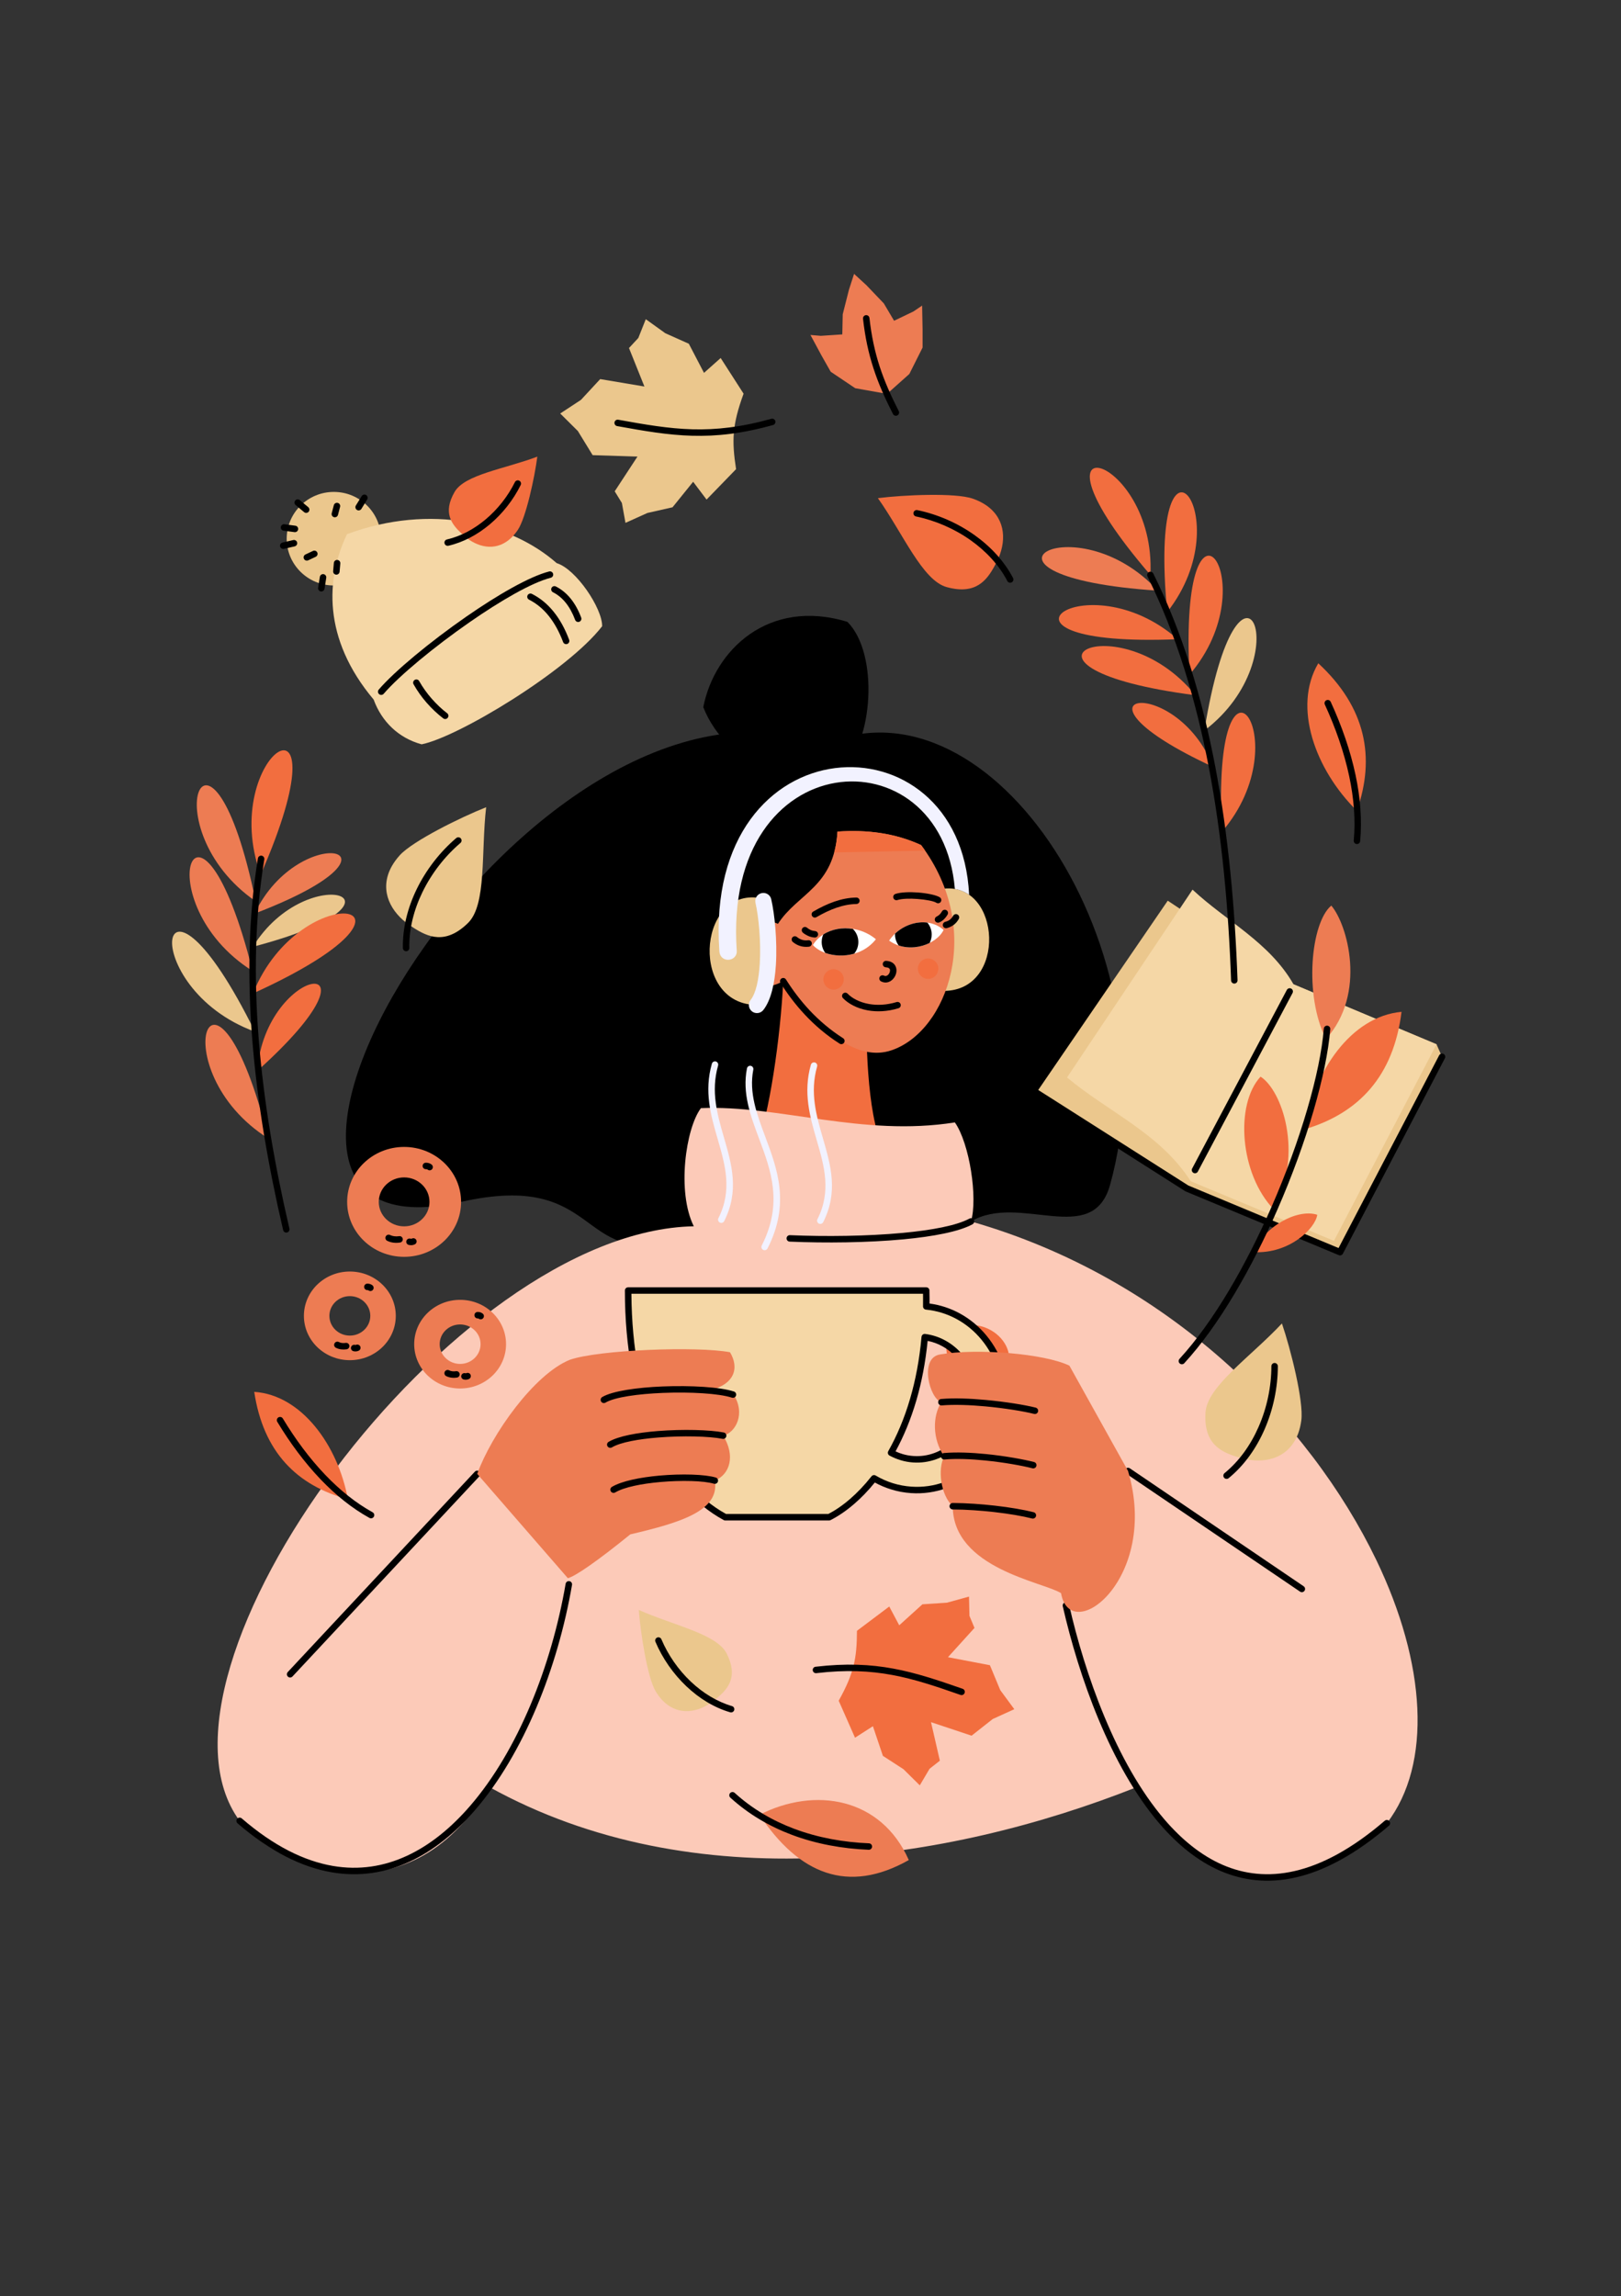 <svg version="1.2" xmlns="http://www.w3.org/2000/svg" viewBox="0 0 500 708" width="500" height="708">
	<rect x="0" y="0" width="500" height="708" fill="#333333" stroke="none"/>
	<style>
		.s0 { fill: #000000 } 
		.s1 { fill: #f26e3f } 
		.s2 { fill: #ebc78d } 
		.s3 { fill: #ed7c53 } 
		.s4 { fill: #ffffff } 
		.s5 { fill: #f2f2ff } 
		.s6 { fill: #fccab8 } 
		.s7 { fill: #f5d7a6 } 
	</style>
	<g id="BACKGROUND">
	</g>
	<g id="OBJECTS">
		<g id="&lt;Group&gt;">
			<g id="&lt;Group&gt;">
				<g id="&lt;Group&gt;">
					<g id="&lt;Group&gt;">
						<path id="&lt;Path&gt;" class="s0" d="m254.02 229.59c52.27-22.77 108.35 64.18 88.38 135.79-5.42 19.44-27.91 2.39-42.9 11.27-23.93 14.16-44.24-8.16-90.92 5.56-30.68 9.02-22.84-21.41-66.36-11.59-95.03 21.43 20.77-174.45 111.8-141.03z"/>
						<path id="&lt;Path&gt;" fill-rule="evenodd" class="s0" d="m259.65 237.28c-11.61 9.84-35.83-1.5-42.72-19.22 3.42-17.53 20.07-33.73 44.46-26.3 9.83 9.86 7.89 37.35-1.74 45.52z"/>
					</g>
					<g id="&lt;Group&gt;">
						<path id="&lt;Path&gt;" fill-rule="evenodd" class="s1" d="m267.66 310.95c-3.96-5.22-22.79-10.95-26.07-8.38-0.88 17.92-4.44 41.54-8.16 50.7 10.06 3.22 30.01 2.05 38.73-0.21-4.65-8.69-5.4-35.46-4.5-42.11z"/>
						<g id="&lt;Group&gt;">
							<path id="&lt;Path&gt;" fill-rule="evenodd" class="s2" d="m291.21 274.02c-6.75 0.79-7.17 26.98 0 31.53 19.46-0.1 17.59-33.31 0-31.53z"/>
							<g id="&lt;Group&gt;">
								<g id="&lt;Group&gt;">
									<path id="&lt;Path&gt;" fill-rule="evenodd" class="s3" d="m241.59 302.57c-19.28 10.14-26.02-27.76-1.62-17.7 6.12-9.48 17.31-11.27 18.35-28.44 9.07-0.63 17.74 0.44 25.81 4.17 19.47 25.97 8.16 57.45-9.17 63.28-10.28 3.47-21.63-5.31-33.37-21.31z"/>
									<path id="&lt;Path&gt;" fill-rule="evenodd" class="s1" d="m257.32 262.86c0.51-1.88 0.86-4 1-6.43 9.07-0.63 17.74 0.44 25.81 4.17q0.63 0.85 1.22 1.7z"/>
								</g>
								<g id="&lt;Group&gt;">
									<g id="&lt;Group&gt;">
										<path id="&lt;Path&gt;" class="s0" d="m273.23 298.28c-0.55-0.03-0.97-0.5-0.94-1.05 0.03-0.55 0.5-0.97 1.05-0.94 1.69 0.09 2.62 0.89 3 1.92 0.25 0.66 0.23 1.41 0.02 2.11-0.2 0.66-0.59 1.29-1.09 1.76-0.91 0.85-2.18 1.23-3.51 0.54-0.49-0.26-0.67-0.86-0.42-1.35 0.25-0.49 0.86-0.67 1.34-0.42 0.45 0.23 0.89 0.09 1.22-0.22 0.26-0.24 0.45-0.56 0.55-0.89 0.09-0.3 0.11-0.6 0.02-0.85-0.12-0.32-0.5-0.57-1.24-0.61z"/>
										<g id="&lt;Group&gt;">
											<path id="&lt;Path&gt;" class="s0" d="m276.82 277.54c-0.53 0.17-1.09-0.11-1.26-0.64-0.17-0.52 0.12-1.08 0.64-1.25 1.64-0.54 4.35-0.63 6.93-0.44 2.86 0.22 5.65 0.79 6.76 1.49 0.46 0.3 0.6 0.91 0.3 1.38-0.29 0.46-0.91 0.6-1.37 0.3-0.83-0.53-3.25-0.98-5.83-1.17-2.37-0.18-4.8-0.11-6.17 0.33z"/>
											<path id="&lt;Path&gt;" class="s0" d="m251.84 282.81c-0.48 0.28-1.09 0.12-1.36-0.36-0.28-0.48-0.12-1.09 0.36-1.36 2.17-1.26 4.36-2.32 6.56-3.08 2.23-0.76 4.47-1.21 6.74-1.24 0.55-0.01 1 0.43 1.01 0.98 0.01 0.55-0.43 1-0.98 1.01-2.04 0.03-4.08 0.44-6.13 1.14-2.07 0.71-4.13 1.71-6.2 2.91z"/>
										</g>
										<path id="&lt;Path&gt;" class="s0" d="m260.01 307.79c-0.38-0.39-0.37-1.02 0.03-1.41 0.4-0.38 1.03-0.37 1.41 0.03 1.36 1.41 3.67 2.67 6.6 3.19 2.47 0.43 5.36 0.35 8.51-0.6 0.52-0.16 1.08 0.14 1.24 0.67 0.16 0.53-0.15 1.08-0.67 1.24-3.47 1.05-6.68 1.14-9.42 0.66-3.38-0.6-6.07-2.09-7.7-3.78z"/>
										<g id="&lt;Group&gt;">
											<g id="&lt;Group&gt;">
												<g id="&lt;Group&gt;">
													<path id="&lt;Path&gt;" fill-rule="evenodd" class="s4" d="m270.17 289.63c-5.75-4.84-15.35-4.68-19.44 1.77 3.73 4.19 14.08 5.04 19.44-1.77z"/>
													<path id="&lt;Path&gt;" fill-rule="evenodd" class="s0" d="m263.06 286.44c-3.19-0.51-6.49 0.03-9.12 1.72q-0.48 1.07-0.49 2.32c0 1.26 0.41 2.42 1.11 3.36 2.6 0.94 5.85 1.12 8.91 0.24 0.81-0.98 1.29-2.23 1.29-3.6 0-1.59-0.65-3.02-1.7-4.04z"/>
												</g>
												<g id="&lt;Group&gt;">
													<path id="&lt;Path&gt;" class="s0" d="m249.29 289.94c0.55-0.07 1.04 0.32 1.11 0.87 0.07 0.55-0.32 1.05-0.87 1.12-1.08 0.13-2.03 0.01-2.86-0.27-0.82-0.27-1.52-0.7-2.12-1.19-0.42-0.35-0.48-0.98-0.14-1.41 0.35-0.42 0.98-0.48 1.41-0.13 0.43 0.35 0.91 0.65 1.48 0.84 0.56 0.19 1.21 0.27 1.99 0.17z"/>
													<path id="&lt;Path&gt;" class="s0" d="m251.41 287.11c0.55 0.04 0.97 0.52 0.93 1.07-0.04 0.55-0.52 0.96-1.07 0.92q-1.12-0.09-2.03-0.51-0.89-0.41-1.58-0.98c-0.42-0.35-0.48-0.98-0.13-1.41 0.34-0.42 0.97-0.48 1.4-0.13q0.5 0.42 1.11 0.7 0.6 0.27 1.37 0.34z"/>
												</g>
											</g>
											<g id="&lt;Group&gt;">
												<g id="&lt;Group&gt;">
													<path id="&lt;Path&gt;" fill-rule="evenodd" class="s4" d="m274.26 290.05c3.65-5.49 11.76-7.71 16.79-3.3-2.11 4.45-10.61 7.71-16.79 3.3z"/>
													<path id="&lt;Path&gt;" fill-rule="evenodd" class="s0" d="m276.08 287.9c2.69-2.53 6.47-3.87 9.96-3.4 0.84 0.99 1.34 2.26 1.34 3.66 0 0.94-0.23 1.83-0.63 2.61-2.74 1.36-6.26 1.87-9.55 0.78-0.71-0.95-1.13-2.12-1.13-3.39q0-0.13 0.01-0.26z"/>
												</g>
												<g id="&lt;Group&gt;">
													<path id="&lt;Path&gt;" class="s0" d="m292.06 286.2c-0.54 0.14-1.08-0.19-1.22-0.72-0.13-0.54 0.19-1.08 0.72-1.22q0.96-0.25 1.52-0.74 0.57-0.49 0.92-1.13c0.27-0.48 0.88-0.65 1.36-0.38 0.48 0.27 0.65 0.87 0.38 1.36-0.34 0.6-0.78 1.18-1.38 1.68-0.61 0.5-1.36 0.91-2.3 1.15z"/>
													<path id="&lt;Path&gt;" class="s0" d="m289.76 284.43c-0.49 0.24-1.09 0.03-1.33-0.46-0.23-0.5-0.02-1.1 0.47-1.33q0.58-0.29 0.98-0.69 0.4-0.42 0.67-0.91c0.27-0.48 0.88-0.65 1.36-0.38 0.48 0.27 0.65 0.88 0.38 1.36q-0.39 0.7-1 1.33-0.61 0.64-1.53 1.08z"/>
												</g>
											</g>
										</g>
										<g id="&lt;Group&gt;">
											<path id="&lt;Path&gt;" fill-rule="evenodd" class="s1" d="m256.33 298.96c1.68-0.43 3.4 0.58 3.84 2.26 0.43 1.69-0.58 3.41-2.26 3.84-1.69 0.44-3.4-0.57-3.84-2.26-0.44-1.68 0.58-3.4 2.26-3.84z"/>
											<path id="&lt;Path&gt;" fill-rule="evenodd" class="s1" d="m285.49 295.65c1.68-0.43 3.4 0.58 3.84 2.26 0.43 1.69-0.58 3.41-2.26 3.84-1.69 0.44-3.41-0.57-3.84-2.26-0.44-1.68 0.57-3.4 2.26-3.84z"/>
										</g>
									</g>
									<path id="&lt;Path&gt;" class="s0" d="m240.75 303.1c-0.29-0.47-0.15-1.08 0.31-1.38 0.47-0.29 1.08-0.15 1.38 0.32 1.99 3.16 4.4 6.42 7.31 9.53 2.91 3.09 6.32 6.04 10.3 8.57 0.47 0.3 0.61 0.92 0.31 1.38-0.3 0.46-0.91 0.6-1.38 0.3-4.14-2.63-7.67-5.68-10.68-8.89-3.01-3.2-5.49-6.56-7.55-9.83z"/>
								</g>
							</g>
							<g id="&lt;Group&gt;">
								<g id="&lt;Group&gt;">
									<path id="&lt;Path&gt;" fill-rule="evenodd" class="s2" d="m233.49 276.79c7.08 0.83 7.52 28.34 0 33.11-20.45-0.1-18.48-34.98 0-33.11z"/>
									<path id="&lt;Path&gt;" class="s5" d="m233.03 278.4c-0.31-1.35 0.53-2.69 1.88-2.99 1.34-0.31 2.68 0.53 2.98 1.87 1.05 4.56 1.89 12.83 1.44 20.21-0.35 5.66-1.48 10.91-3.88 13.96-0.85 1.08-2.42 1.27-3.51 0.42-1.08-0.86-1.27-2.43-0.42-3.51 1.7-2.15 2.54-6.42 2.83-11.16 0.42-6.91-0.35-14.6-1.32-18.8z"/>
								</g>
								<path id="&lt;Path&gt;" class="s5" d="m227.25 293.15c0.23 3.51-5.31 4.02-5.37-0.08-4.84-70.69 74.33-73.51 77.05-17.16-1.28-0.89-2.75-1.51-4.4-1.79-4.16-48.67-71.66-44.93-67.28 19.03z"/>
							</g>
						</g>
					</g>
				</g>
				<g id="&lt;Group&gt;">
					<path id="&lt;Path&gt;" fill-rule="evenodd" class="s6" d="m299.5 376.65c2.15-7.18-0.43-24.06-4.97-30.54-28.57 4.54-54.39-5.44-78.33-4.4-4.67 6.19-7.49 25.77-2.2 36.43-74.52 1.46-173.81 137.41-140.1 183.32 9.31 12.69 51.26 33.2 76.97-10.44 63.17 35 141.07 23.34 199.77 0.06 24.02 43.12 66.44 25.05 77.14 11.13 14.03-18.25 12.11-49.27-3.26-81.17-20.53-42.59-64.07-86.99-125.02-104.39z"/>
					<path id="&lt;Path&gt;" class="s0" d="m243.57 382.87c-0.55-0.02-0.97-0.49-0.95-1.04 0.02-0.55 0.49-0.98 1.04-0.95 10.97 0.47 23.87 0.32 34.78-0.7 9.01-0.84 16.63-2.27 20.58-4.41 0.49-0.27 1.09-0.09 1.36 0.4 0.26 0.49 0.08 1.09-0.41 1.36-4.2 2.27-12.08 3.77-21.35 4.64-11 1.03-24 1.18-35.05 0.7z"/>
				</g>
				<g id="&lt;Group&gt;">
					<g id="&lt;Group&gt;">
						<path id="&lt;Path&gt;" class="s0" d="m174.47 488.38c0.09-0.54 0.61-0.91 1.15-0.81 0.55 0.09 0.91 0.6 0.82 1.15-4.43 25.71-14.94 52.09-29.88 69.4-6.04 7-12.81 12.53-20.2 15.95-7.44 3.44-15.49 4.75-24.05 3.28-9.17-1.58-18.9-6.35-29.05-15.11-0.41-0.36-0.46-0.99-0.1-1.4 0.36-0.42 0.99-0.47 1.41-0.11 9.85 8.51 19.26 13.13 28.08 14.65 8.14 1.4 15.8 0.16 22.87-3.12 7.13-3.29 13.67-8.65 19.53-15.44 14.7-17.03 25.05-43.05 29.42-68.44z"/>
						<path id="&lt;Path&gt;" class="s0" d="m146.47 453.81c0.38-0.41 1.01-0.43 1.41-0.05 0.4 0.37 0.43 1 0.05 1.41l-57.71 61.79c-0.38 0.41-1.01 0.43-1.41 0.05-0.41-0.37-0.43-1-0.05-1.41z"/>
					</g>
					<g id="&lt;Group&gt;">
						<path id="&lt;Path&gt;" class="s0" d="m427.13 561.45c0.42-0.36 1.05-0.31 1.41 0.11 0.36 0.42 0.31 1.05-0.11 1.41-10.39 8.91-19.95 13.95-28.71 15.95-8.54 1.95-16.31 1.01-23.33-2.02-6.98-3.03-13.21-8.13-18.71-14.53-15.24-17.76-24.98-45.64-29.87-67.07-0.12-0.54 0.22-1.07 0.76-1.19 0.53-0.12 1.07 0.22 1.19 0.75 4.83 21.2 14.44 48.74 29.43 66.21 5.32 6.19 11.31 11.11 17.99 14 6.64 2.87 14 3.75 22.1 1.9 8.45-1.92 17.72-6.82 27.85-15.52z"/>
						<path id="&lt;Path&gt;" class="s0" d="m347.39 454.43c-0.46-0.31-0.58-0.93-0.27-1.39 0.31-0.45 0.93-0.57 1.39-0.26l53.61 36.37c0.45 0.31 0.57 0.93 0.26 1.38-0.3 0.46-0.92 0.58-1.38 0.27z"/>
					</g>
					<g id="&lt;Group&gt;">
						<g id="&lt;Group&gt;">
							<path id="&lt;Path&gt;" fill-rule="evenodd" class="s1" d="m305.57 410.15c4.88 2.73 7.05 8.13 4.85 12.06-2.2 3.94-7.94 4.92-12.82 2.19-4.88-2.72-7.05-8.12-4.85-12.06 2.2-3.94 7.94-4.91 12.82-2.19z"/>
							<g id="&lt;Group&gt;">
								<path id="&lt;Compound Path&gt;" fill-rule="evenodd" class="s7" d="m193.75 397.95h91.94q0.05 2.5 0.02 4.9c7.16 0.71 13.42 4.31 17.8 9.62 4.49 5.44 7 12.69 6.48 20.44v0.01c-0.52 7.75-3.98 14.6-9.17 19.39-5.25 4.86-12.24 7.62-19.74 7.12-4.18-0.29-8.08-1.55-11.49-3.57-4.69 5.97-9.67 9.88-13.87 12h-32.01c-16.56-8.92-29.96-32.22-29.96-69.91zm91.49 14.38c-1.35 15.05-5.38 26.8-10.39 35.64 2.07 1.13 4.39 1.84 6.86 2 4.81 0.33 9.31-1.45 12.7-4.59 3.46-3.2 5.78-7.82 6.13-13.09 0.36-5.28-1.32-10.17-4.33-13.81-2.73-3.32-6.58-5.6-10.97-6.15z"/>
								<path id="&lt;Compound Path&gt;" class="s0" d="m193.75 396.95h91.94c0.55 0 1 0.45 1 1q0 0.03-0.01 0.06 0.03 1.21 0.04 2.41 0 0.78-0.01 1.54c3.32 0.44 6.43 1.48 9.26 3.01 3.18 1.72 6 4.06 8.31 6.87 2.37 2.87 4.21 6.22 5.37 9.88 1.11 3.52 1.6 7.32 1.34 11.26-0.27 3.94-1.26 7.64-2.84 10.98-1.64 3.47-3.92 6.55-6.65 9.08-2.77 2.57-6.02 4.57-9.56 5.85-3.42 1.23-7.11 1.79-10.92 1.53h-0.01q-3.21-0.22-6.17-1.15-2.63-0.81-5-2.12c-2.08 2.57-4.21 4.75-6.31 6.56-2.56 2.22-5.07 3.89-7.36 5.04q-0.22 0.11-0.45 0.11h-32.01q-0.3 0-0.54-0.16c-8.92-4.83-16.94-13.73-22.5-26.69-4.92-11.49-7.92-26.17-7.92-44.06 0-0.55 0.45-1 1-1zm90.96 2h-89.95c0.11 17.15 3.02 31.24 7.75 42.28 5.33 12.44 12.97 20.99 21.45 25.63h31.53c2.09-1.08 4.38-2.62 6.74-4.66 2.17-1.88 4.4-4.19 6.58-6.95 0.3-0.39 0.85-0.5 1.29-0.25q2.51 1.49 5.32 2.37 2.74 0.85 5.72 1.06h0.01c3.54 0.24 6.96-0.28 10.12-1.42 3.29-1.18 6.3-3.04 8.88-5.43 2.54-2.35 4.66-5.22 6.19-8.47 1.48-3.12 2.41-6.58 2.66-10.26v-0.01c0.24-3.67-0.22-7.23-1.26-10.52-1.08-3.42-2.79-6.54-5-9.21-2.14-2.61-4.76-4.79-7.72-6.39-2.85-1.54-6.03-2.55-9.41-2.88-0.51-0.05-0.9-0.48-0.9-1q0.02-1.2 0.01-2.41 0-0.73-0.01-1.48zm-3.96 32.26c1.64-5.62 2.86-11.92 3.49-18.95q0-0.03 0.01-0.06c0.07-0.54 0.56-0.93 1.11-0.86 2.3 0.29 4.45 1.02 6.38 2.11 2 1.11 3.77 2.61 5.24 4.4 1.61 1.95 2.86 4.25 3.65 6.76 0.76 2.41 1.09 5.03 0.91 7.74-0.19 2.71-0.86 5.26-1.94 7.56-1.11 2.38-2.66 4.48-4.51 6.2-1.83 1.69-3.96 3.01-6.28 3.85-2.24 0.81-4.65 1.18-7.14 1.01h-0.03q-1.93-0.13-3.74-0.67-1.84-0.54-3.49-1.44-0.02-0.01-0.05-0.02c-0.48-0.27-0.64-0.88-0.37-1.36 2.6-4.61 4.94-10.01 6.76-16.27zm5.38-17.73c-0.67 6.75-1.88 12.84-3.46 18.29-1.76 6.01-3.97 11.26-6.44 15.78q1.07 0.5 2.22 0.84 1.59 0.47 3.32 0.59h0.02c2.22 0.15 4.36-0.18 6.34-0.9 2.08-0.75 3.98-1.92 5.6-3.43 1.67-1.54 3.06-3.44 4.07-5.59 0.97-2.06 1.58-4.37 1.74-6.84h0.01c0.16-2.46-0.14-4.83-0.83-7.02-0.71-2.27-1.83-4.33-3.28-6.09-1.31-1.59-2.89-2.92-4.67-3.92q-2.16-1.22-4.64-1.71z"/>
							</g>
							<g id="&lt;Group&gt;">
								<path id="&lt;Path&gt;" fill-rule="evenodd" class="s3" d="m175.15 486.65l-27.95-32.16c4.47-12.31 17.55-30.67 28.5-35.16 8.92-3.14 39.5-4.25 49.47-2.35 2.86 4.76 1.59 9.92-6.47 11.8l7.52 1.18c3.83 5.83 0.79 11.78-3.16 12.74 3.82 6.16 2.13 11.94-2.58 13.86 1.6 9.27-10.54 12.95-26.06 16.58-10.04 8.14-16.94 12.94-19.27 13.51z"/>
								<g id="&lt;Group&gt;">
									<path id="&lt;Path&gt;" class="s0" d="m186.78 432.51c-0.48 0.29-1.09 0.13-1.37-0.34-0.28-0.47-0.13-1.09 0.34-1.37 3.15-1.87 10.73-2.95 18.65-3.27 8.66-0.35 17.8 0.18 21.99 1.56 0.52 0.17 0.81 0.73 0.64 1.26-0.17 0.52-0.74 0.81-1.26 0.64-3.98-1.31-12.84-1.81-21.29-1.47-7.63 0.31-14.86 1.3-17.7 2.99z"/>
									<path id="&lt;Path&gt;" class="s0" d="m188.75 446.32c-0.47 0.28-1.08 0.13-1.37-0.35-0.28-0.47-0.12-1.08 0.35-1.36 2.96-1.76 8.85-2.83 15.15-3.33 7.7-0.61 16.08-0.39 20.36 0.44 0.54 0.1 0.9 0.63 0.8 1.17-0.11 0.54-0.63 0.89-1.17 0.79-4.13-0.8-12.29-1.01-19.83-0.41-6.04 0.48-11.63 1.46-14.29 3.05z"/>
									<path id="&lt;Path&gt;" class="s0" d="m189.77 460.21c-0.48 0.28-1.09 0.13-1.37-0.35-0.28-0.47-0.13-1.08 0.34-1.36 3.03-1.81 8.77-2.95 14.67-3.48 6.89-0.61 14.06-0.4 17.36 0.59 0.53 0.15 0.83 0.71 0.67 1.24-0.16 0.53-0.71 0.83-1.24 0.67-3.09-0.92-9.96-1.11-16.62-0.51-5.63 0.5-11.06 1.56-13.81 3.2z"/>
								</g>
							</g>
							<g id="&lt;Group&gt;">
								<path id="&lt;Path&gt;" fill-rule="evenodd" class="s3" d="m329.86 421.12c-7.65-3.71-28.44-5.44-39.96-3.45-6.41 1.11-3.21 13.63 0.48 14.71-2.75 4.18-2.86 11.35 0.86 16.72-2.08 3.93-1.1 11.92 2.64 15.37 0.06 19.23 27.99 23.34 33.4 26.8 2.87 16.53 30.48-4.48 20.67-37.67z"/>
								<g id="&lt;Group&gt;">
									<path id="&lt;Path&gt;" class="s0" d="m290.46 433.38c-0.55 0.04-1.03-0.37-1.07-0.92-0.05-0.55 0.36-1.03 0.91-1.07 3.95-0.34 8.92-0.15 13.75 0.3 6.22 0.57 12.19 1.56 15.41 2.37 0.54 0.14 0.86 0.68 0.73 1.21-0.14 0.54-0.68 0.86-1.21 0.73-3.16-0.8-9.02-1.77-15.11-2.33-4.71-0.43-9.56-0.62-13.41-0.29z"/>
									<path id="&lt;Path&gt;" class="s0" d="m291.32 450.05c-0.55 0.05-1.03-0.36-1.08-0.91-0.04-0.55 0.37-1.03 0.92-1.08 3.87-0.33 8.47-0.13 12.92 0.31 5.94 0.59 11.6 1.63 14.87 2.46 0.54 0.13 0.86 0.68 0.73 1.21-0.14 0.54-0.68 0.86-1.21 0.73-3.21-0.82-8.77-1.83-14.58-2.41-4.33-0.44-8.81-0.63-12.57-0.31z"/>
									<path id="&lt;Path&gt;" class="s0" d="m293.88 465.46c-0.55-0.01-1-0.45-1-1 0.01-0.55 0.45-1 1-1 4.28 0.03 8.83 0.35 13.04 0.83 4.66 0.53 8.91 1.26 11.91 2.02 0.54 0.13 0.86 0.67 0.73 1.21-0.13 0.53-0.68 0.86-1.21 0.73-2.93-0.75-7.09-1.46-11.65-1.98-4.17-0.47-8.65-0.79-12.82-0.81z"/>
								</g>
							</g>
						</g>
						<g id="&lt;Group&gt;">
							<path id="&lt;Path&gt;" class="s5" d="m223.38 376.55c-0.25 0.49-0.85 0.69-1.34 0.44-0.5-0.25-0.69-0.85-0.45-1.34 4.35-8.63 2.1-16.38-0.2-24.34-2.11-7.27-4.27-14.72-1.81-23.3 0.15-0.53 0.7-0.84 1.23-0.69 0.53 0.15 0.84 0.71 0.69 1.24-2.3 8.04-0.23 15.2 1.8 22.2 2.42 8.34 4.77 16.46 0.08 25.79z"/>
							<path id="&lt;Path&gt;" class="s5" d="m236.75 384.97c-0.25 0.49-0.85 0.69-1.35 0.44-0.49-0.26-0.68-0.86-0.43-1.35 6.62-13.01 2.81-23.21-0.82-32.91-2.67-7.15-5.25-14.05-3.75-21.7 0.11-0.54 0.63-0.89 1.17-0.79 0.55 0.11 0.9 0.63 0.79 1.18-1.39 7.1 1.09 13.73 3.66 20.61 3.77 10.11 7.75 20.73 0.73 34.52z"/>
							<path id="&lt;Path&gt;" class="s5" d="m253.92 376.86c-0.25 0.49-0.85 0.69-1.34 0.44-0.49-0.25-0.69-0.85-0.44-1.34 4.34-8.62 2.1-16.37-0.21-24.33-2.11-7.28-4.26-14.73-1.81-23.31 0.15-0.53 0.71-0.84 1.24-0.69 0.53 0.15 0.84 0.71 0.68 1.24-2.3 8.04-0.22 15.2 1.81 22.2 2.41 8.34 4.76 16.47 0.07 25.79z"/>
						</g>
					</g>
				</g>
			</g>
			<g id="&lt;Group&gt;">
				<g id="&lt;Group&gt;">
					<g id="&lt;Group&gt;">
						<path id="&lt;Path&gt;" fill-rule="evenodd" class="s2" d="m360.19 277.74l38.79 25.78 44.12 18.5 1.69 3.86-31.45 60.24-47.24-19.65-46.42-29.54z"/>
						<path id="&lt;Path&gt;" fill-rule="evenodd" class="s7" d="m367.84 274.33c10.38 9.73 23.73 16.21 31.14 29.19l44.12 18.5-31.64 60.61-44.18-18.38c-9.46-14.78-25.43-21.33-38.15-32z"/>
						<path id="&lt;Path&gt;" class="s0" d="m396.92 305.27c0.26-0.49 0.86-0.68 1.35-0.42 0.49 0.26 0.68 0.86 0.42 1.35l-29.21 55.06c-0.25 0.49-0.86 0.67-1.34 0.42-0.49-0.26-0.68-0.86-0.42-1.35z"/>
						<path id="&lt;Path&gt;" class="s0" d="m443.91 325.42c0.25-0.49 0.85-0.68 1.34-0.43 0.49 0.26 0.68 0.86 0.42 1.35l-31.45 60.24c-0.24 0.46-0.79 0.66-1.26 0.46l-47.24-19.65q-0.12-0.05-0.22-0.12l-46.35-29.5c-0.47-0.29-0.6-0.91-0.31-1.37 0.3-0.47 0.91-0.6 1.38-0.31l46.33 29.48 46.33 19.28z"/>
					</g>
					<g id="&lt;Group&gt;">
						<g id="&lt;Group&gt;">
							<path id="&lt;Compound Path&gt;" fill-rule="evenodd" class="s3" d="m141.92 400.82c7.83 0 14.17 6.12 14.17 13.67 0 7.55-6.34 13.67-14.17 13.67-7.82 0-14.16-6.12-14.16-13.67 0-7.55 6.34-13.67 14.16-13.67zm0 7.59c3.49 0 6.31 2.72 6.31 6.08 0 3.36-2.82 6.09-6.31 6.09-3.48 0-6.3-2.73-6.3-6.09 0-3.36 2.82-6.08 6.3-6.08z"/>
							<g id="&lt;Group&gt;">
								<path id="&lt;Path&gt;" class="s0" d="m137.63 424.34c-0.49-0.24-0.69-0.84-0.45-1.34 0.25-0.49 0.85-0.69 1.34-0.45q0.45 0.23 0.97 0.3 0.55 0.07 1.15-0.02c0.55-0.09 1.06 0.28 1.14 0.83 0.08 0.54-0.29 1.05-0.83 1.13q-0.89 0.14-1.72 0.03-0.86-0.11-1.6-0.48z"/>
								<path id="&lt;Path&gt;" class="s0" d="m142.97 425.37c-0.52-0.16-0.83-0.72-0.67-1.25 0.16-0.53 0.72-0.83 1.24-0.67q0.06 0.02 0.16 0.01 0.05 0 0.06 0c0.48-0.26 1.09-0.09 1.35 0.4 0.26 0.48 0.08 1.09-0.4 1.35q-0.41 0.21-0.86 0.24c-0.31 0.03-0.62-0.01-0.88-0.08z"/>
								<path id="&lt;Path&gt;" class="s0" d="m147.41 406.55c-0.55 0.05-1.03-0.37-1.07-0.92-0.05-0.55 0.37-1.03 0.92-1.07 0.26-0.02 0.58 0.02 0.87 0.1q0.43 0.13 0.79 0.43c0.42 0.36 0.46 0.99 0.1 1.4-0.36 0.42-0.99 0.46-1.4 0.1q-0.01 0-0.06-0.01-0.1-0.03-0.15-0.03z"/>
							</g>
						</g>
						<g id="&lt;Group&gt;">
							<path id="&lt;Compound Path&gt;" fill-rule="evenodd" class="s3" d="m107.91 392.09c7.82 0 14.17 6.12 14.17 13.67 0 7.55-6.35 13.67-14.17 13.67-7.83 0-14.17-6.12-14.17-13.67 0-7.55 6.34-13.67 14.17-13.67zm0 7.59c3.48 0 6.31 2.72 6.31 6.08 0 3.36-2.83 6.09-6.31 6.09-3.49 0-6.31-2.73-6.31-6.09 0-3.36 2.82-6.08 6.31-6.08z"/>
							<g id="&lt;Group&gt;">
								<path id="&lt;Path&gt;" class="s0" d="m103.62 415.61c-0.5-0.24-0.7-0.84-0.45-1.34 0.24-0.49 0.84-0.69 1.34-0.45q0.45 0.23 0.96 0.3 0.56 0.07 1.16-0.02c0.54-0.09 1.05 0.29 1.13 0.83 0.09 0.54-0.29 1.05-0.83 1.14q-0.89 0.13-1.72 0.02-0.86-0.11-1.59-0.48z"/>
								<path id="&lt;Path&gt;" class="s0" d="m108.96 416.64c-0.53-0.16-0.83-0.72-0.67-1.25 0.15-0.52 0.71-0.82 1.24-0.67q0.05 0.02 0.16 0.01 0.05 0 0.05 0c0.48-0.26 1.09-0.08 1.35 0.4 0.27 0.48 0.09 1.09-0.4 1.35q-0.41 0.21-0.86 0.24c-0.3 0.03-0.62-0.01-0.87-0.08z"/>
								<path id="&lt;Path&gt;" class="s0" d="m113.39 397.83c-0.55 0.04-1.03-0.38-1.07-0.93-0.04-0.55 0.37-1.02 0.92-1.07 0.26-0.02 0.58 0.02 0.88 0.11q0.43 0.12 0.78 0.42c0.42 0.36 0.47 0.99 0.11 1.4-0.37 0.42-0.99 0.46-1.41 0.1q0 0-0.05-0.01-0.1-0.03-0.16-0.02z"/>
							</g>
						</g>
						<g id="&lt;Group&gt;">
							<path id="&lt;Compound Path&gt;" fill-rule="evenodd" class="s3" d="m124.65 353.67c9.7 0 17.57 7.59 17.57 16.95 0 9.36-7.87 16.94-17.57 16.94-9.7 0-17.57-7.58-17.57-16.94 0-9.36 7.87-16.95 17.57-16.95zm0 9.4c4.32 0 7.82 3.38 7.82 7.55 0 4.16-3.5 7.54-7.82 7.54-4.32 0-7.82-3.38-7.82-7.54 0-4.17 3.5-7.55 7.82-7.55z"/>
							<g id="&lt;Group&gt;">
								<path id="&lt;Path&gt;" class="s0" d="m119.43 382.62c-0.49-0.25-0.69-0.85-0.45-1.34 0.25-0.5 0.85-0.7 1.34-0.45q0.6 0.29 1.28 0.38 0.72 0.1 1.5-0.02c0.54-0.09 1.05 0.28 1.13 0.83 0.09 0.54-0.28 1.05-0.83 1.13q-1.06 0.17-2.06 0.04-1.03-0.14-1.91-0.57z"/>
								<path id="&lt;Path&gt;" class="s0" d="m126.02 383.87c-0.53-0.16-0.83-0.72-0.67-1.24 0.15-0.53 0.71-0.83 1.24-0.68q0.11 0.04 0.28 0.03 0.12-0.01 0.17-0.04c0.48-0.26 1.08-0.08 1.35 0.4 0.26 0.49 0.08 1.09-0.4 1.35q-0.46 0.24-0.97 0.28c-0.35 0.02-0.71-0.02-1-0.1z"/>
								<path id="&lt;Path&gt;" class="s0" d="m131.43 360.54c-0.55 0.04-1.03-0.38-1.07-0.93-0.04-0.55 0.37-1.03 0.92-1.07 0.3-0.02 0.66 0.02 1 0.12q0.49 0.14 0.89 0.47c0.41 0.36 0.46 0.99 0.1 1.41-0.36 0.42-0.99 0.46-1.41 0.1q-0.04-0.03-0.15-0.07-0.17-0.04-0.28-0.03z"/>
							</g>
						</g>
					</g>
					<g id="&lt;Group&gt;">
						<g id="&lt;Group&gt;">
							<path id="&lt;Path&gt;" fill-rule="evenodd" class="s2" d="m102.97 151.69c8.03 0 14.54 6.46 14.54 14.43 0 7.96-6.51 14.42-14.54 14.42-8.03 0-14.54-6.46-14.54-14.42 0-7.97 6.51-14.43 14.54-14.43z"/>
							<path id="&lt;Path&gt;" class="s7" d="m107.04 164.71c-6.51 13.56-7.65 32.13 8.21 51.01 2.47 6.77 7.66 11.86 14.8 13.8 11.19-2.2 45.05-22.63 55.68-36.41 0.09-5.49-8.04-17.65-14.02-19.46-14.11-12.43-38.77-18.51-64.67-8.94z"/>
						</g>
						<g id="&lt;Group&gt;">
							<g id="&lt;Group&gt;">
								<path id="&lt;Path&gt;" class="s0" d="m87.47 163.64c-0.54-0.07-0.93-0.57-0.85-1.12 0.07-0.55 0.57-0.93 1.11-0.86l3.37 0.45c0.55 0.07 0.93 0.57 0.86 1.12-0.07 0.54-0.57 0.93-1.11 0.86z"/>
								<path id="&lt;Path&gt;" class="s0" d="m91.19 155.74c-0.42-0.35-0.48-0.98-0.12-1.4 0.35-0.43 0.98-0.48 1.4-0.13l2.61 2.18c0.42 0.36 0.48 0.99 0.13 1.41-0.36 0.42-0.99 0.48-1.41 0.12z"/>
								<path id="&lt;Path&gt;" class="s0" d="m111.56 152.98c0.29-0.47 0.9-0.62 1.37-0.33 0.47 0.29 0.61 0.91 0.32 1.37l-1.78 2.9c-0.29 0.47-0.91 0.61-1.37 0.32-0.47-0.29-0.62-0.9-0.33-1.37z"/>
								<path id="&lt;Path&gt;" class="s0" d="m100.1 181.55c-0.09 0.54-0.6 0.91-1.14 0.83-0.54-0.09-0.92-0.6-0.83-1.14l0.53-3.36c0.09-0.55 0.6-0.92 1.15-0.83 0.54 0.09 0.91 0.6 0.82 1.14z"/>
								<path id="&lt;Path&gt;" class="s0" d="m87.59 169.24c-0.54 0.12-1.08-0.21-1.2-0.75-0.12-0.54 0.21-1.07 0.75-1.19l3.32-0.77c0.53-0.12 1.07 0.22 1.19 0.75 0.12 0.54-0.21 1.07-0.75 1.2z"/>
								<path id="&lt;Path&gt;" class="s0" d="m102.97 155.79c0.14-0.54 0.69-0.85 1.22-0.71 0.53 0.14 0.85 0.68 0.71 1.21l-0.65 2.48c-0.14 0.53-0.69 0.85-1.22 0.71-0.54-0.14-0.85-0.69-0.71-1.22z"/>
								<path id="&lt;Path&gt;" class="s0" d="m104.75 176.3c-0.05 0.55-0.53 0.95-1.08 0.91-0.55-0.05-0.96-0.54-0.91-1.09l0.22-2.54c0.05-0.55 0.53-0.96 1.08-0.91 0.55 0.04 0.96 0.53 0.91 1.08z"/>
								<path id="&lt;Path&gt;" class="s0" d="m95.07 172.78c-0.49 0.24-1.09 0.03-1.32-0.47-0.24-0.5-0.03-1.1 0.47-1.33l2.31-1.09c0.5-0.24 1.1-0.03 1.33 0.47 0.24 0.5 0.02 1.09-0.47 1.33z"/>
							</g>
							<g id="&lt;Group&gt;">
								<path id="&lt;Path&gt;" class="s0" d="m169.39 176.22c0.54-0.13 1.08 0.19 1.22 0.73 0.13 0.53-0.19 1.07-0.73 1.21-5.87 1.49-15.47 7.07-24.97 13.66-10.98 7.62-21.79 16.56-26.56 22.12-0.36 0.41-0.99 0.46-1.41 0.11-0.42-0.36-0.47-0.99-0.11-1.41 4.88-5.68 15.84-14.75 26.95-22.46 9.67-6.71 19.5-12.4 25.61-13.96z"/>
								<g id="&lt;Group&gt;">
									<path id="&lt;Path&gt;" class="s0" d="m163.18 184.91c-0.5-0.25-0.69-0.85-0.45-1.34 0.25-0.49 0.85-0.69 1.34-0.44q3.87 1.96 6.74 5.55 2.85 3.54 4.74 8.6c0.2 0.52-0.06 1.09-0.58 1.29-0.51 0.19-1.09-0.07-1.28-0.59q-1.79-4.76-4.43-8.05-2.61-3.26-6.08-5.02z"/>
									<path id="&lt;Path&gt;" class="s0" d="m170.57 182.63c-0.5-0.25-0.69-0.85-0.45-1.34 0.25-0.5 0.85-0.69 1.34-0.44q2.64 1.34 4.6 3.78 1.93 2.4 3.21 5.82c0.19 0.51-0.07 1.09-0.58 1.28-0.52 0.2-1.1-0.07-1.29-0.58q-1.17-3.12-2.89-5.27-1.69-2.11-3.94-3.25z"/>
									<path id="&lt;Path&gt;" class="s0" d="m127.56 211c-0.27-0.48-0.09-1.09 0.39-1.36 0.48-0.27 1.09-0.09 1.35 0.39 1.07 1.91 2.38 3.71 3.79 5.34 1.56 1.79 3.23 3.35 4.83 4.56 0.44 0.33 0.52 0.96 0.19 1.4-0.33 0.43-0.95 0.52-1.39 0.19-1.72-1.31-3.5-2.96-5.14-4.84-1.49-1.71-2.87-3.63-4.02-5.68z"/>
								</g>
							</g>
						</g>
					</g>
				</g>
				<g id="&lt;Group&gt;">
					<g id="&lt;Group&gt;">
						<g id="&lt;Group&gt;">
							<g id="&lt;Group&gt;">
								<path id="&lt;Path&gt;" fill-rule="evenodd" class="s3" d="m78.54 281.71c52.53-20.06 13.89-29.18 0 0z"/>
								<path id="&lt;Path&gt;" fill-rule="evenodd" class="s2" d="m78.02 291.95c54.38-14.3 16.94-27.52 0 0z"/>
								<path id="&lt;Path&gt;" fill-rule="evenodd" class="s3" d="m77.92 299.43c-16.91-67.04-33.63-21.18 0 0z"/>
								<path id="&lt;Path&gt;" fill-rule="evenodd" class="s2" d="m78.63 318.13c-30.65-61.98-37.33-13.62 0 0z"/>
								<path id="&lt;Path&gt;" fill-rule="evenodd" class="s3" d="m78.86 277.93c-14.01-67.71-32.68-22.6 0 0z"/>
								<path id="&lt;Path&gt;" fill-rule="evenodd" class="s1" d="m80.4 269.73c27.74-63.33-13.59-37.34 0 0z"/>
								<path id="&lt;Path&gt;" fill-rule="evenodd" class="s1" d="m78.03 306.35c62.93-28.64 14.81-36.87 0 0z"/>
								<path id="&lt;Path&gt;" fill-rule="evenodd" class="s3" d="m82.8 351.09c-16.91-67.04-33.62-21.17 0 0z"/>
								<path id="&lt;Path&gt;" fill-rule="evenodd" class="s1" d="m79.34 330.25c42.91-38.57 2.55-33.07 0 0z"/>
							</g>
							<path id="&lt;Path&gt;" class="s0" d="m79.55 264.69c0.09-0.55 0.6-0.92 1.15-0.83 0.54 0.09 0.91 0.6 0.82 1.15-2.91 17.76-3.23 36.49-1.7 55.64 1.53 19.17 4.92 38.75 9.45 58.21 0.13 0.53-0.21 1.07-0.75 1.2-0.53 0.12-1.07-0.21-1.19-0.75-4.55-19.55-7.96-39.23-9.5-58.5-1.55-19.29-1.22-38.18 1.72-56.12z"/>
						</g>
						<g id="&lt;Group&gt;">
							<g id="&lt;Group&gt;">
								<path id="&lt;Path&gt;" fill-rule="evenodd" class="s1" d="m366.9 208.05c-3.37-65.78 24.69-28.69 0 0z"/>
								<path id="&lt;Path&gt;" fill-rule="evenodd" class="s2" d="m371.49 225.28c10.56-65.02 30.18-22.86 0 0z"/>
								<path id="&lt;Path&gt;" fill-rule="evenodd" class="s1" d="m360.02 188.74c-6.19-65.58 23.44-29.73 0 0z"/>
								<path id="&lt;Path&gt;" fill-rule="evenodd" class="s1" d="m354.84 177.3c-42.99-49.92 1.92-37.81 0 0z"/>
								<path id="&lt;Path&gt;" fill-rule="evenodd" class="s3" d="m357.15 182.14c-65.73-4.38-25.6-27.89 0 0z"/>
								<path id="&lt;Path&gt;" fill-rule="evenodd" class="s1" d="m363.26 197.11c-65.81 2.71-28.44-24.98 0 0z"/>
								<path id="&lt;Path&gt;" fill-rule="evenodd" class="s1" d="m368.74 214.39c-65.33-8.47-23.81-29.43 0 0z"/>
								<path id="&lt;Path&gt;" fill-rule="evenodd" class="s1" d="m376.91 256.47c-3.36-65.79 24.7-28.7 0 0z"/>
								<path id="&lt;Path&gt;" fill-rule="evenodd" class="s1" d="m374.24 236.51c-49.88-23.1-11.58-29.39 0 0z"/>
							</g>
							<path id="&lt;Path&gt;" class="s0" d="m353.94 177.74c-0.24-0.5-0.04-1.1 0.46-1.34 0.49-0.24 1.09-0.04 1.33 0.45 8.96 18.07 15.07 38.29 19.13 59.58 4.05 21.25 6.07 43.57 6.86 65.84 0.02 0.55-0.41 1.01-0.96 1.03-0.55 0.02-1.01-0.41-1.03-0.96-0.79-22.17-2.8-44.39-6.83-65.54-4.03-21.12-10.08-41.17-18.96-59.06z"/>
						</g>
						<g id="&lt;Group&gt;">
							<g id="&lt;Group&gt;">
								<path id="&lt;Path&gt;" fill-rule="evenodd" class="s3" d="m409 320.41c12.63-14.03 6.64-35.33 1.64-41.16-6.33 5.26-8.49 27.66-1.64 41.16z"/>
								<path id="&lt;Path&gt;" fill-rule="evenodd" class="s1" d="m402.36 348.25c16.7-4.94 27.49-16.34 29.94-36.24-15.56 1.4-27.16 18.39-29.94 36.24z"/>
								<path id="&lt;Path&gt;" fill-rule="evenodd" class="s1" d="m392.94 372.98c9.3-17.67 2.37-36.88-4.12-40.98-7.95 8.6-6.41 30.11 4.12 40.98z"/>
								<path id="&lt;Path&gt;" fill-rule="evenodd" class="s1" d="m386.73 386.11c10.99 0.58 19.02-7.33 19.58-11.52-6.15-2-16.57 3.73-19.58 11.52z"/>
							</g>
							<path id="&lt;Path&gt;" class="s0" d="m408.33 317.2c0.04-0.55 0.52-0.96 1.07-0.92 0.55 0.04 0.97 0.52 0.92 1.07-1.1 13.75-7.27 34.98-16.28 55.6-7.89 18.05-17.97 35.67-28.75 47.42-0.37 0.41-1 0.43-1.41 0.06-0.41-0.37-0.43-1-0.06-1.41 10.62-11.58 20.58-29 28.39-46.87 8.93-20.42 15.04-41.4 16.12-54.95z"/>
						</g>
					</g>
					<g id="&lt;Group&gt;">
						<g id="&lt;Group&gt;">
							<path id="&lt;Path&gt;" fill-rule="evenodd" class="s2" d="m172.8 127.51l5.44 5.4 4.56 7.44 13.82 0.45-7.01 10.7 2.21 3.6 1.11 6.13 6.77-3.05 7.74-1.75 6.36-7.87 4.14 5.49 9.1-9.38c-1.34-8.79-1.22-13.6 2.32-23.27l-7.07-11-5.14 4.58-4.68-8.98-7.25-3.24-6.03-4.33-2.3 5.79-2.88 3.1 4.76 11.87-13.64-2.29-5.93 6.4z"/>
							<path id="&lt;Path&gt;" class="s0" d="m237.92 129.14c0.53-0.15 1.08 0.16 1.23 0.69 0.14 0.53-0.17 1.08-0.7 1.23-9.57 2.67-17.41 3.52-24.96 3.31-7.54-0.21-14.76-1.46-23.14-2.98-0.54-0.1-0.9-0.61-0.81-1.16 0.1-0.54 0.62-0.9 1.16-0.8 8.3 1.5 15.45 2.74 22.84 2.95 7.37 0.2 15.02-0.63 24.38-3.24z"/>
						</g>
						<g id="&lt;Group&gt;">
							<path id="&lt;Path&gt;" fill-rule="evenodd" class="s1" d="m312.86 527.05l-4.33-5.88-3.19-7.68-12.94-2.47 8.18-9.03-1.55-3.72-0.14-5.94-6.82 1.88-7.55 0.5-7.15 6.47-3.08-5.79-9.96 7.49c-0.04 8.47-0.87 12.98-5.63 21.56l5.03 11.4 5.52-3.54 3.08 9.14 6.35 4.12 5.03 4.97 3.02-5.11 3.17-2.49-2.73-11.88 12.51 4.17 6.53-5.14z"/>
							<path id="&lt;Path&gt;" class="s0" d="m251.8 515.94c-0.55 0.07-1.05-0.33-1.11-0.88-0.06-0.54 0.33-1.04 0.88-1.1 9.41-1.1 16.91-0.74 24 0.58 7.07 1.31 13.69 3.55 21.36 6.22 0.52 0.18 0.79 0.75 0.61 1.27-0.18 0.52-0.75 0.8-1.27 0.62-7.59-2.65-14.13-4.87-21.06-6.15-6.89-1.28-14.21-1.64-23.41-0.56z"/>
						</g>
						<g id="&lt;Group&gt;">
							<path id="&lt;Path&gt;" fill-rule="evenodd" class="s3" d="m263.44 84.45l-1.59 4.93-1.91 7.54-0.13 6.2-6.64 0.44-3.19-0.27 3.44 6.38 2.81 4.96 7.56 5.08 9.81 1.75 6.89-6.14 4.08-8.14v-5.71l-0.14-7.24-2.65 1.8-6 2.88-3.16-5.34-5.37-5.62z"/>
							<path id="&lt;Path&gt;" class="s0" d="m277.22 126.76c0.25 0.49 0.06 1.09-0.43 1.34-0.49 0.25-1.09 0.06-1.34-0.43-2.52-4.92-4.51-9.41-6.03-14.1-1.53-4.7-2.59-9.59-3.22-15.29-0.06-0.54 0.34-1.04 0.88-1.1 0.55-0.06 1.04 0.34 1.1 0.88 0.62 5.56 1.65 10.32 3.13 14.9 1.5 4.59 3.45 8.99 5.91 13.8z"/>
						</g>
						<g id="&lt;Group&gt;">
							<path id="&lt;Path&gt;" fill-rule="evenodd" class="s1" d="m270.79 153.61c7.99-1.01 23.9-1.71 29.25 0.15q1.98 0.7 3.51 1.64c6.28 3.85 7.08 10.55 4.42 16.75l-1.15 2.3c-2.44 4.51-5.85 9.06-14.81 6.59-7.49-2.06-13.42-16.43-21.22-27.43z"/>
							<path id="&lt;Path&gt;" class="s0" d="m282.55 159.26c-0.54-0.11-0.89-0.64-0.78-1.18 0.11-0.54 0.64-0.89 1.18-0.78 6.2 1.29 12.32 3.93 17.57 7.65 5 3.54 9.21 8.05 11.96 13.29 0.25 0.48 0.06 1.09-0.43 1.34-0.48 0.25-1.08 0.07-1.34-0.42-2.59-4.95-6.59-9.22-11.34-12.59-5.02-3.55-10.88-6.08-16.82-7.31z"/>
						</g>
						<g id="&lt;Group&gt;">
							<path id="&lt;Path&gt;" fill-rule="evenodd" class="s2" d="m197.04 496.45c0.51 7.01 2.64 20.74 5.15 25q0.93 1.57 2 2.72c4.38 4.72 10.25 4.25 15.1 0.91l1.77-1.38c3.44-2.86 6.75-6.56 3.09-13.81-3.05-6.05-16.35-8.65-27.11-13.44z"/>
							<path id="&lt;Path&gt;" class="s0" d="m202.17 506.27c-0.22-0.51 0.02-1.09 0.53-1.31 0.5-0.21 1.09 0.02 1.31 0.53 2.06 4.86 5.22 9.42 9.11 13.09 3.69 3.48 8.01 6.15 12.67 7.52 0.52 0.15 0.83 0.7 0.68 1.23-0.16 0.53-0.71 0.83-1.24 0.68-4.97-1.45-9.57-4.29-13.47-7.98-4.09-3.86-7.42-8.66-9.59-13.76z"/>
						</g>
						<g id="&lt;Group&gt;">
							<path id="&lt;Path&gt;" fill-rule="evenodd" class="s1" d="m165.74 140.81c-0.83 6.38-3.5 18.84-6.02 22.6q-0.94 1.39-1.98 2.39c-4.25 4.09-9.6 3.35-13.86 0.04l-1.55-1.36c-2.99-2.8-5.83-6.36-2.1-12.8 3.11-5.37 15.42-7.06 25.51-10.87z"/>
							<path id="&lt;Path&gt;" class="s0" d="m158.82 148.68c0.24-0.5 0.84-0.7 1.34-0.46 0.49 0.25 0.69 0.84 0.45 1.34-2.26 4.56-5.56 8.79-9.52 12.12-3.77 3.17-8.15 5.54-12.78 6.61-0.54 0.12-1.08-0.21-1.2-0.75-0.12-0.54 0.21-1.07 0.75-1.19 4.32-1 8.41-3.22 11.95-6.2 3.74-3.15 6.87-7.15 9.01-11.47z"/>
						</g>
						<g id="&lt;Group&gt;">
							<path id="&lt;Path&gt;" fill-rule="evenodd" class="s2" d="m149.95 248.92c-7.81 3.08-22.7 10.43-26.65 14.82q-1.46 1.63-2.39 3.26c-3.81 6.67-1.17 13.2 4.38 17.53l2.2 1.53c4.5 2.89 9.9 5.34 16.85-1.42 5.81-5.65 4.01-21.75 5.61-35.72z"/>
							<path id="&lt;Path&gt;" class="s0" d="m140.72 258.43c0.42-0.36 1.05-0.31 1.41 0.1 0.36 0.42 0.31 1.05-0.11 1.41-4.82 4.11-8.9 9.38-11.71 15.15-2.66 5.47-4.17 11.4-4.05 17.22 0.01 0.55-0.43 1.01-0.98 1.02-0.55 0.01-1-0.43-1.01-0.98-0.12-6.16 1.46-12.39 4.24-18.13 2.93-6.02 7.19-11.51 12.21-15.79z"/>
						</g>
						<g id="&lt;Group&gt;">
							<path id="&lt;Path&gt;" fill-rule="evenodd" class="s1" d="m418.53 250.01c5.75-16.43 2.82-31.85-11.9-45.48-7.96 13.45-0.96 32.8 11.9 45.48z"/>
							<path id="&lt;Path&gt;" class="s0" d="m408.64 217.24c-0.23-0.5 0-1.09 0.5-1.32 0.5-0.22 1.09 0 1.32 0.5 3.37 7.34 6.05 14.98 7.66 22.56 1.47 6.94 2.04 13.83 1.42 20.39-0.05 0.55-0.53 0.95-1.08 0.9-0.55-0.05-0.95-0.54-0.9-1.09 0.6-6.34 0.04-13.03-1.39-19.79-1.58-7.43-4.21-14.94-7.53-22.15z"/>
						</g>
						<g id="&lt;Group&gt;">
							<path id="&lt;Path&gt;" fill-rule="evenodd" class="s1" d="m107.31 462.31c-15.73-4.19-26.1-14.57-28.89-33.11 14.57 0.93 25.84 16.51 28.89 33.11z"/>
							<path id="&lt;Path&gt;" class="s0" d="m85.53 438.44c-0.28-0.47-0.13-1.08 0.34-1.37 0.47-0.28 1.09-0.13 1.37 0.34 3.83 6.35 8.24 12.33 13.14 17.44 4.47 4.66 9.34 8.6 14.55 11.48 0.48 0.26 0.66 0.87 0.39 1.35-0.26 0.48-0.87 0.66-1.35 0.4-5.4-2.98-10.43-7.05-15.02-11.84-5.02-5.24-9.52-11.33-13.42-17.8z"/>
						</g>
						<g id="&lt;Group&gt;">
							<path id="&lt;Path&gt;" fill-rule="evenodd" class="s2" d="m395.41 408.1c2.71 7.94 6.77 24.05 5.98 29.9q-0.29 2.17-0.93 3.93c-2.62 7.23-9.29 9.45-16.19 8.03l-2.59-0.68c-5.11-1.55-10.48-4.08-9.84-13.76 0.54-8.08 13.97-17.15 23.57-27.42z"/>
							<path id="&lt;Path&gt;" class="s0" d="m392.16 421.29c0-0.55 0.44-1 0.99-1 0.55 0 1 0.45 1 1-0.01 6.6-1.43 13.4-4.12 19.53-2.56 5.85-6.29 11.1-11.05 14.99-0.43 0.35-1.06 0.29-1.41-0.14-0.35-0.43-0.28-1.06 0.14-1.41 4.52-3.69 8.05-8.67 10.49-14.24 2.59-5.88 3.95-12.4 3.96-18.73z"/>
						</g>
						<g id="&lt;Group&gt;">
							<path id="&lt;Path&gt;" fill-rule="evenodd" class="s3" d="m234.27 559.61c12.19 18.35 27.32 24.54 46.05 13.96-8.54-19.31-28.99-22.68-46.05-13.96z"/>
							<path id="&lt;Path&gt;" class="s0" d="m268.04 568.41c0.55 0.02 0.97 0.48 0.95 1.03-0.02 0.55-0.48 0.98-1.03 0.96-8.11-0.33-16.18-1.78-23.72-4.61-6.9-2.6-13.35-6.35-18.96-11.46-0.41-0.37-0.44-1-0.07-1.41 0.37-0.4 1-0.43 1.41-0.06 5.42 4.93 11.65 8.55 18.32 11.06 7.33 2.75 15.2 4.17 23.1 4.49z"/>
						</g>
					</g>
				</g>
			</g>
		</g>
	</g>
</svg>